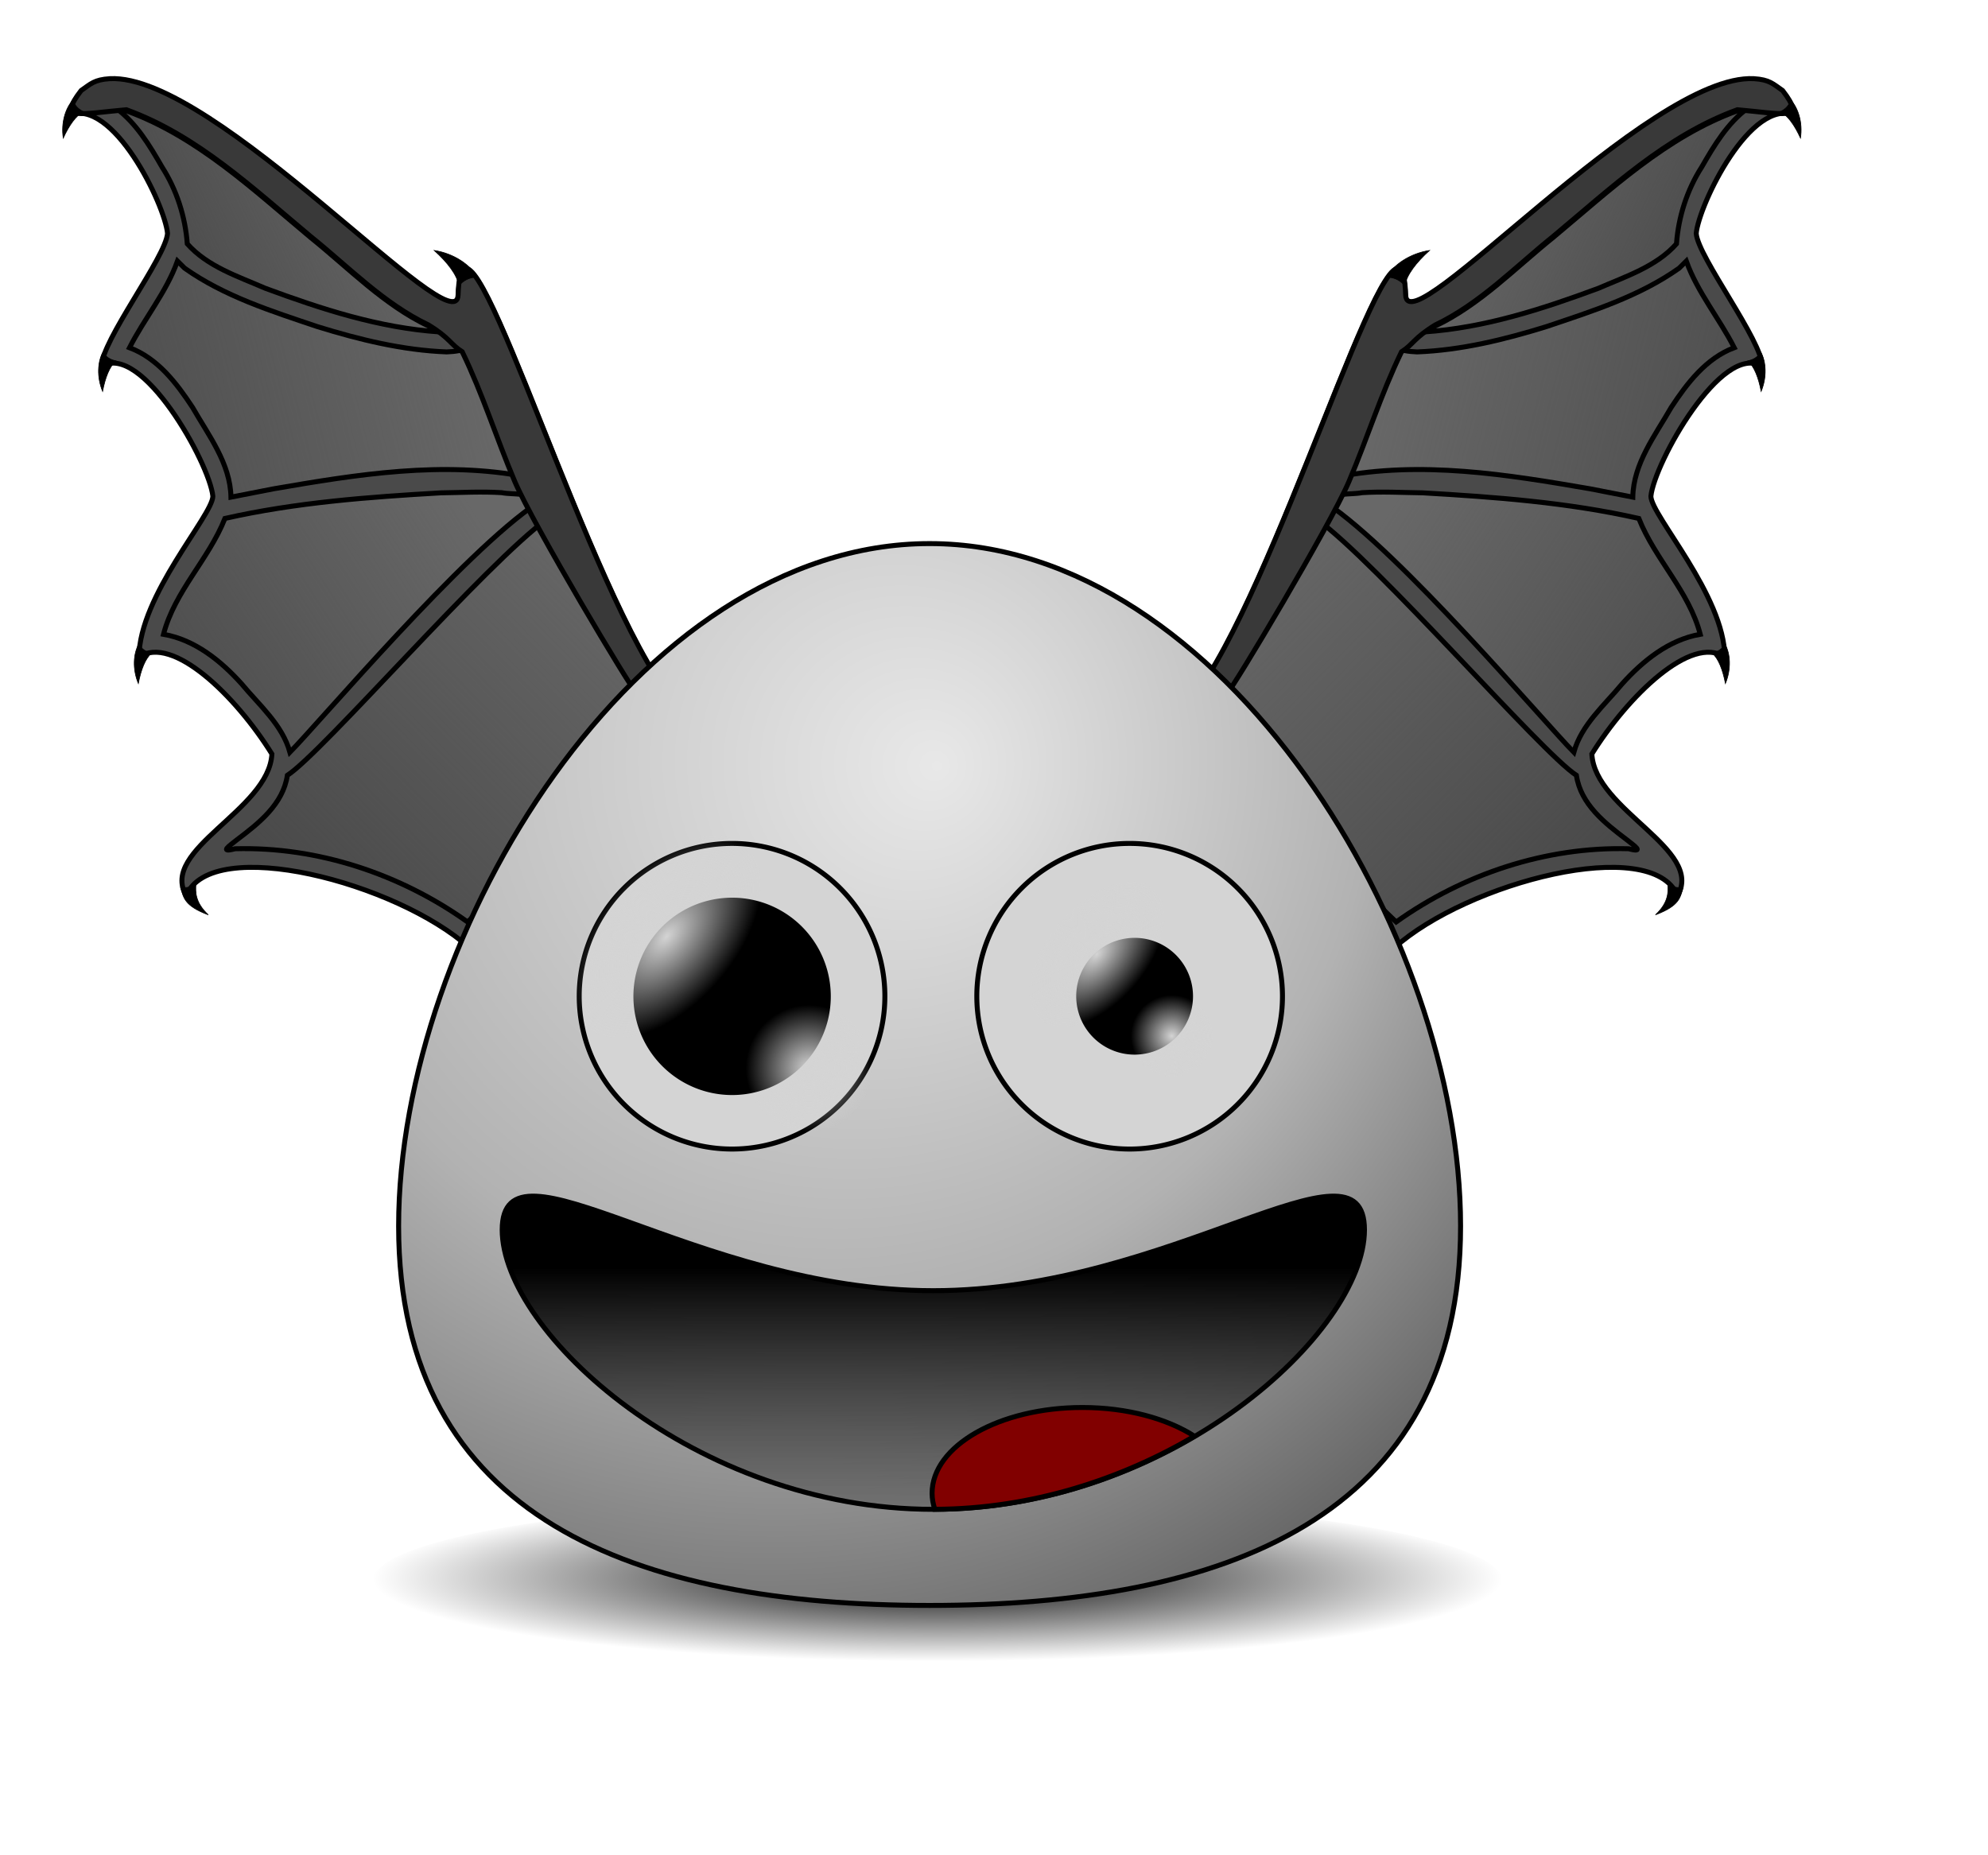 <?xml version="1.0" encoding="UTF-8" standalone="no"?>
<!DOCTYPE svg PUBLIC "-//W3C//DTD SVG 20010904//EN"
"http://www.w3.org/TR/2001/REC-SVG-20010904/DTD/svg10.dtd">
<!-- Created with Inkscape (http://www.inkscape.org/) -->
<svg
   width="750pt"
   height="700pt"
   xmlns="http://www.w3.org/2000/svg"
   xmlns:cc="http://web.resource.org/cc/"
   xmlns:inkscape="http://www.inkscape.org/namespaces/inkscape"
   xmlns:sodipodi="http://sodipodi.sourceforge.net/DTD/sodipodi-0.dtd"
   xmlns:rdf="http://www.w3.org/1999/02/22-rdf-syntax-ns#"
   xmlns:dc="http://purl.org/dc/elements/1.1/"
   xmlns:xlink="http://www.w3.org/1999/xlink"
   id="svg1780"
   sodipodi:version="0.32"
   inkscape:version="0.40"
   sodipodi:docbase="/home/chipx86/graphics"
   sodipodi:docname="ziggy.svg">
  <defs
     id="defs3">
    <linearGradient
       inkscape:collect="always"
       id="linearGradient1949">
      <stop
         style="stop-color:#686868;stop-opacity:1;"
         offset="0"
         id="stop1950" />
      <stop
         style="stop-color:#686868;stop-opacity:0;"
         offset="1"
         id="stop1951" />
    </linearGradient>
    <linearGradient
       inkscape:collect="always"
       id="linearGradient1945">
      <stop
         style="stop-color:#686868;stop-opacity:1;"
         offset="0"
         id="stop1946" />
      <stop
         style="stop-color:#686868;stop-opacity:0;"
         offset="1"
         id="stop1947" />
    </linearGradient>
    <linearGradient
       inkscape:collect="always"
       id="linearGradient1941">
      <stop
         style="stop-color:#686868;stop-opacity:1;"
         offset="0"
         id="stop1942" />
      <stop
         style="stop-color:#686868;stop-opacity:0;"
         offset="1"
         id="stop1943" />
    </linearGradient>
    <linearGradient
       inkscape:collect="always"
       id="linearGradient1937">
      <stop
         style="stop-color:#686868;stop-opacity:1;"
         offset="0"
         id="stop1938" />
      <stop
         style="stop-color:#686868;stop-opacity:0;"
         offset="1"
         id="stop1939" />
    </linearGradient>
    <linearGradient
       inkscape:collect="always"
       id="linearGradient1865">
      <stop
         style="stop-color:#d4d4d4;stop-opacity:1;"
         offset="0"
         id="stop1866" />
      <stop
         style="stop-color:#d4d4d4;stop-opacity:0;"
         offset="1"
         id="stop1867" />
    </linearGradient>
    <linearGradient
       inkscape:collect="always"
       id="linearGradient1861">
      <stop
         style="stop-color:#d4d4d4;stop-opacity:1;"
         offset="0"
         id="stop1862" />
      <stop
         style="stop-color:#d4d4d4;stop-opacity:0;"
         offset="1"
         id="stop1863" />
    </linearGradient>
    <linearGradient
       inkscape:collect="always"
       id="linearGradient1857">
      <stop
         style="stop-color:#d4d4d4;stop-opacity:1;"
         offset="0"
         id="stop1858" />
      <stop
         style="stop-color:#d4d4d4;stop-opacity:0;"
         offset="1"
         id="stop1859" />
    </linearGradient>
    <linearGradient
       inkscape:collect="always"
       id="linearGradient1853">
      <stop
         style="stop-color:#d4d4d4;stop-opacity:1;"
         offset="0"
         id="stop1854" />
      <stop
         style="stop-color:#d4d4d4;stop-opacity:0;"
         offset="1"
         id="stop1855" />
    </linearGradient>
    <linearGradient
       id="linearGradient1840">
      <stop
         style="stop-color:#820000;stop-opacity:1;"
         offset="0"
         id="stop1841" />
      <stop
         style="stop-color:#820000;stop-opacity:0;"
         offset="1"
         id="stop1842" />
    </linearGradient>
    <linearGradient
       id="linearGradient1836">
      <stop
         style="stop-color:#000000;stop-opacity:1;"
         offset="0"
         id="stop1837" />
      <stop
         style="stop-color:#ffffff;stop-opacity:0;"
         offset="1"
         id="stop1838" />
    </linearGradient>
    <linearGradient
       inkscape:collect="always"
       id="linearGradient1832">
      <stop
         style="stop-color:#000000;stop-opacity:1;"
         offset="0"
         id="stop1833" />
      <stop
         style="stop-color:#000000;stop-opacity:0;"
         offset="1"
         id="stop1834" />
    </linearGradient>
    <linearGradient
       id="linearGradient1805">
      <stop
         style="stop-color:#e8e8e8;stop-opacity:1;"
         offset="0"
         id="stop1806" />
      <stop
         style="stop-color:#b2b2b2;stop-opacity:1;"
         offset="0.4"
         id="stop1809" />
      <stop
         style="stop-color:#1f1f1f;stop-opacity:1;"
         offset="1"
         id="stop1807" />
    </linearGradient>
    <radialGradient
       inkscape:collect="always"
       xlink:href="#linearGradient1805"
       id="radialGradient1808"
       cx="235.387"
       cy="415.899"
       fx="235.387"
       fy="415.899"
       r="688.467"
       gradientUnits="userSpaceOnUse"
       gradientTransform="translate(62.5,-67.27)" />
    <radialGradient
       inkscape:collect="always"
       xlink:href="#linearGradient1832"
       id="radialGradient1835"
       gradientTransform="scale(2.608,0.383)"
       cx="146.682"
       cy="2204.761"
       fx="146.682"
       fy="2204.761"
       r="89.639"
       gradientUnits="userSpaceOnUse" />
    <linearGradient
       inkscape:collect="always"
       xlink:href="#linearGradient1836"
       id="linearGradient1839"
       gradientTransform="matrix(1.651,0,0,0.606,62.5,-67.27)"
       x1="234.082"
       y1="1123.443"
       x2="234.082"
       y2="1652.145"
       gradientUnits="userSpaceOnUse" />
    <radialGradient
       inkscape:collect="always"
       xlink:href="#linearGradient1853"
       id="radialGradient1856"
       cx="245.625"
       cy="510.487"
       fx="245.625"
       fy="510.487"
       r="24.375"
       gradientUnits="userSpaceOnUse" />
    <radialGradient
       inkscape:collect="always"
       xlink:href="#linearGradient1857"
       id="radialGradient1860"
       cx="307.5"
       cy="574.862"
       fx="307.5"
       fy="574.862"
       r="15"
       gradientUnits="userSpaceOnUse" />
    <radialGradient
       inkscape:collect="always"
       xlink:href="#linearGradient1861"
       id="radialGradient1864"
       cx="245.625"
       cy="510.487"
       fx="245.625"
       fy="510.487"
       r="24.375"
       gradientUnits="userSpaceOnUse" />
    <radialGradient
       inkscape:collect="always"
       xlink:href="#linearGradient1865"
       id="radialGradient1868"
       cx="501.25"
       cy="562.362"
       fx="501.25"
       fy="562.362"
       r="12.5"
       gradientUnits="userSpaceOnUse" />
    <linearGradient
       inkscape:collect="always"
       xlink:href="#linearGradient1937"
       id="linearGradient1940"
       gradientTransform="matrix(1.007,0,0,0.993,62.5,-67.27)"
       x1="522.44"
       y1="323.892"
       x2="692.786"
       y2="488.816"
       gradientUnits="userSpaceOnUse" />
    <linearGradient
       inkscape:collect="always"
       xlink:href="#linearGradient1941"
       id="linearGradient1944"
       gradientTransform="matrix(1.196,0,0,0.836,62.5,-67.27)"
       x1="505.874"
       y1="358.55"
       x2="673.209"
       y2="434.576"
       gradientUnits="userSpaceOnUse" />
    <linearGradient
       inkscape:collect="always"
       xlink:href="#linearGradient1945"
       id="linearGradient1948"
       gradientTransform="matrix(1.292,0,0,0.774,62.5,-67.27)"
       x1="463.516"
       y1="287.431"
       x2="634.123"
       y2="313.139"
       gradientUnits="userSpaceOnUse" />
    <linearGradient
       inkscape:collect="always"
       xlink:href="#linearGradient1949"
       id="linearGradient1952"
       gradientTransform="matrix(1.211,0,0,0.826,62.5,-67.27)"
       x1="530.926"
       y1="132.744"
       x2="648.938"
       y2="170.898"
       gradientUnits="userSpaceOnUse" />
    <linearGradient
       inkscape:collect="always"
       xlink:href="#linearGradient1949"
       id="linearGradient2010"
       gradientUnits="userSpaceOnUse"
       gradientTransform="matrix(-1.211,0,0,0.826,812.291,-67.27)"
       x1="530.926"
       y1="132.744"
       x2="648.938"
       y2="170.898" />
    <linearGradient
       inkscape:collect="always"
       xlink:href="#linearGradient1937"
       id="linearGradient2011"
       gradientUnits="userSpaceOnUse"
       gradientTransform="matrix(-1.007,0,0,0.993,812.291,-67.27)"
       x1="522.44"
       y1="323.892"
       x2="692.786"
       y2="488.816" />
    <linearGradient
       inkscape:collect="always"
       xlink:href="#linearGradient1945"
       id="linearGradient2012"
       gradientUnits="userSpaceOnUse"
       gradientTransform="matrix(-1.292,0,0,0.774,812.291,-67.27)"
       x1="463.516"
       y1="287.431"
       x2="634.123"
       y2="313.139" />
    <linearGradient
       inkscape:collect="always"
       xlink:href="#linearGradient1941"
       id="linearGradient2013"
       gradientUnits="userSpaceOnUse"
       gradientTransform="matrix(-1.196,0,0,0.836,812.291,-67.27)"
       x1="505.874"
       y1="358.55"
       x2="673.209"
       y2="434.576" />
    <linearGradient
       inkscape:collect="always"
       xlink:href="#linearGradient1949"
       id="linearGradient2049"
       gradientUnits="userSpaceOnUse"
       gradientTransform="matrix(-1.211,0,0,0.826,812.291,-67.27)"
       x1="530.926"
       y1="132.744"
       x2="648.938"
       y2="170.898" />
    <linearGradient
       inkscape:collect="always"
       xlink:href="#linearGradient1937"
       id="linearGradient2050"
       gradientUnits="userSpaceOnUse"
       gradientTransform="matrix(-1.007,0,0,0.993,812.291,-67.27)"
       x1="522.44"
       y1="323.892"
       x2="692.786"
       y2="488.816" />
    <linearGradient
       inkscape:collect="always"
       xlink:href="#linearGradient1945"
       id="linearGradient2051"
       gradientUnits="userSpaceOnUse"
       gradientTransform="matrix(-1.292,0,0,0.774,812.291,-67.27)"
       x1="463.516"
       y1="287.431"
       x2="634.123"
       y2="313.139" />
    <linearGradient
       inkscape:collect="always"
       xlink:href="#linearGradient1941"
       id="linearGradient2052"
       gradientUnits="userSpaceOnUse"
       gradientTransform="matrix(-1.196,0,0,0.836,812.291,-67.27)"
       x1="505.874"
       y1="358.55"
       x2="673.209"
       y2="434.576" />
    <radialGradient
       inkscape:collect="always"
       xlink:href="#linearGradient1832"
       id="radialGradient2053"
       gradientUnits="userSpaceOnUse"
       gradientTransform="scale(2.608,0.383)"
       cx="146.682"
       cy="2204.761"
       fx="146.682"
       fy="2204.761"
       r="89.639" />
    <linearGradient
       inkscape:collect="always"
       xlink:href="#linearGradient1949"
       id="linearGradient2054"
       gradientUnits="userSpaceOnUse"
       gradientTransform="matrix(1.211,0,0,0.826,62.5,-67.27)"
       x1="530.926"
       y1="132.744"
       x2="648.938"
       y2="170.898" />
    <linearGradient
       inkscape:collect="always"
       xlink:href="#linearGradient1937"
       id="linearGradient2055"
       gradientUnits="userSpaceOnUse"
       gradientTransform="matrix(1.007,0,0,0.993,62.5,-67.27)"
       x1="522.44"
       y1="323.892"
       x2="692.786"
       y2="488.816" />
    <linearGradient
       inkscape:collect="always"
       xlink:href="#linearGradient1945"
       id="linearGradient2056"
       gradientUnits="userSpaceOnUse"
       gradientTransform="matrix(1.292,0,0,0.774,62.5,-67.27)"
       x1="463.516"
       y1="287.431"
       x2="634.123"
       y2="313.139" />
    <linearGradient
       inkscape:collect="always"
       xlink:href="#linearGradient1941"
       id="linearGradient2057"
       gradientUnits="userSpaceOnUse"
       gradientTransform="matrix(1.196,0,0,0.836,62.5,-67.27)"
       x1="505.874"
       y1="358.55"
       x2="673.209"
       y2="434.576" />
    <radialGradient
       inkscape:collect="always"
       xlink:href="#linearGradient1805"
       id="radialGradient2058"
       gradientUnits="userSpaceOnUse"
       gradientTransform="translate(62.5,-67.27)"
       cx="235.387"
       cy="415.899"
       fx="235.387"
       fy="415.899"
       r="688.467" />
    <linearGradient
       inkscape:collect="always"
       xlink:href="#linearGradient1836"
       id="linearGradient2059"
       gradientUnits="userSpaceOnUse"
       gradientTransform="matrix(1.651,0,0,0.606,62.5,-67.27)"
       x1="234.082"
       y1="1123.443"
       x2="234.082"
       y2="1652.145" />
    <radialGradient
       inkscape:collect="always"
       xlink:href="#linearGradient1853"
       id="radialGradient2060"
       gradientUnits="userSpaceOnUse"
       cx="245.625"
       cy="510.487"
       fx="245.625"
       fy="510.487"
       r="24.375" />
    <radialGradient
       inkscape:collect="always"
       xlink:href="#linearGradient1857"
       id="radialGradient2061"
       gradientUnits="userSpaceOnUse"
       cx="307.5"
       cy="574.862"
       fx="307.5"
       fy="574.862"
       r="15" />
    <radialGradient
       inkscape:collect="always"
       xlink:href="#linearGradient1861"
       id="radialGradient2062"
       gradientUnits="userSpaceOnUse"
       cx="245.625"
       cy="510.487"
       fx="245.625"
       fy="510.487"
       r="24.375" />
    <radialGradient
       inkscape:collect="always"
       xlink:href="#linearGradient1865"
       id="radialGradient2063"
       gradientUnits="userSpaceOnUse"
       cx="501.25"
       cy="562.362"
       fx="501.25"
       fy="562.362"
       r="12.5" />
    <radialGradient
       inkscape:collect="always"
       xlink:href="#linearGradient1805"
       id="radialGradient2098"
       gradientUnits="userSpaceOnUse"
       cx="297.887"
       cy="348.629"
       fx="440.443"
       fy="361.207"
       r="688.467" />
  </defs>
  <sodipodi:namedview
     id="base"
     pagecolor="#ffffff"
     bordercolor="#666666"
     borderopacity="1.0"
     inkscape:pageopacity="0.0"
     inkscape:pageshadow="2"
     inkscape:zoom="1.0000000"
     inkscape:cx="382.52370"
     inkscape:cy="357.06464"
     inkscape:current-layer="layer1"
     showguides="true"
     inkscape:guide-bbox="true"
     inkscape:window-width="1118"
     inkscape:window-height="1036"
     inkscape:window-x="46"
     inkscape:window-y="25" />
  <g
     inkscape:label="Layer 1"
     inkscape:groupmode="layer"
     id="layer1">
    <path
       style="fill:#4a4a4a;fill-opacity:1;fill-rule:evenodd;stroke:#000000;stroke-width:2.5;stroke-linecap:butt;stroke-linejoin:miter;stroke-miterlimit:4;stroke-opacity:1;"
       d="M 298.541,316.342 C 255,246.759 201.332,60.249 199.166,124.779 C 198.125,155.821 27.708,-43.45 2.916,33.842 C 25.416,24.259 51.666,79.05 52.916,93.217 C 52.083,105.092 19.375,147.592 19.791,160.092 C 39.905,147.687 74.053,208.778 75.72,225.445 C 75.511,235.237 38.75,275.3 38.541,306.342 C 55.416,294.884 87.291,325.925 105.416,355.092 C 103.958,383.425 48.75,403.009 62.291,426.342 C 75.208,395.509 168.125,419.675 204.791,452.592 C 249.791,412.175 282.291,363.009 298.541,316.342 z "
       id="path1999"
       sodipodi:nodetypes="csccccccccc"
       transform="translate(31.354,24.213)" />
    <path
       style="fill:url(#linearGradient2049);fill-opacity:1;fill-rule:evenodd;stroke:#000000;stroke-width:2.5;stroke-linecap:butt;stroke-linejoin:miter;stroke-miterlimit:4;stroke-opacity:1;"
       d="M 32.323,31.574 C 68.043,44.566 96.194,71.346 124.912,95.27 C 144.135,110.73 161.736,129.116 184.233,139.822 C 187.107,141.8 199.426,143.216 189.607,142.759 C 159.471,140.746 130.276,131.252 102.079,120.804 C 88.384,114.843 72.994,109.9 62.848,98.446 C 61.862,84.885 57.569,71.378 50.135,59.789 C 43.87,48.886 37.174,37.702 26.885,30.105 C 28.698,30.594 30.51,31.084 32.323,31.574 z "
       id="path2000"
       transform="translate(31.354,24.213)" />
    <path
       style="fill:url(#linearGradient2050);fill-opacity:1;fill-rule:evenodd;stroke:#000000;stroke-width:2.5;stroke-linecap:butt;stroke-linejoin:miter;stroke-miterlimit:4;stroke-opacity:1;"
       d="M 288.385,324.23 C 271.453,369.678 238.447,406.601 203.854,439.605 C 170.067,415.511 128.5,401.64 86.902,402.768 C 78.477,405.008 84.321,401.082 87.823,398.261 C 98.84,389.946 111.003,380.408 113.198,365.824 C 130.845,354.411 213.34,258.745 244.416,236.489 C 245.963,236.393 286.86,323.939 288.385,324.23 z "
       id="path2001"
       sodipodi:nodetypes="ccccccc"
       transform="translate(31.354,24.213)" />
    <path
       style="fill:url(#linearGradient2051);fill-opacity:1;fill-rule:evenodd;stroke:#000000;stroke-width:2.5;stroke-linecap:butt;stroke-linejoin:miter;stroke-miterlimit:4;stroke-opacity:1;"
       d="M 61.51,110.699 C 81.486,124.853 105.293,132.35 128.299,140.103 C 149.427,146.646 171.169,151.981 193.323,152.824 C 197.4,152.661 201.568,152.157 205.229,150.261 C 215.621,171.707 224.494,193.827 233.791,215.761 C 191.469,207.45 148.075,214.47 106.134,221.72 C 99.03,223.109 91.927,224.497 84.823,225.886 C 84.507,208.952 73.579,194.857 65.506,180.748 C 57.505,168.556 47.919,155.997 33.791,150.699 C 41.326,135.893 52.272,122.885 57.916,107.136 C 59.114,108.324 60.312,109.511 61.51,110.699 z "
       id="path2002"
       transform="translate(31.354,24.213)" />
    <path
       style="fill:url(#linearGradient2052);fill-opacity:1;fill-rule:evenodd;stroke:#000000;stroke-width:2.5;stroke-linecap:butt;stroke-linejoin:miter;stroke-miterlimit:4;stroke-opacity:1;"
       d="M 221.01,223.636 C 226.868,224.811 235.646,223.138 239.188,228.655 C 201.958,253.326 129.252,339.289 114.479,354.23 C 110.67,340.396 99.082,330.568 90.208,319.845 C 79.763,308.24 66.682,297.627 50.885,294.886 C 56.554,273.18 73.638,257.183 81.791,236.605 C 117.433,228.545 154.063,225.817 190.51,223.72 C 200.679,223.593 210.847,222.995 221.01,223.636 z "
       id="path2003"
       sodipodi:nodetypes="cccccccc"
       transform="translate(31.354,24.213)" />
    <path
       style="fill:#393939;fill-opacity:1;fill-rule:evenodd;stroke:#000000;stroke-width:2.5;stroke-linecap:butt;stroke-linejoin:miter;stroke-miterlimit:4;stroke-opacity:1;"
       d="M 32.229,30.99 C 9.009,32.998 -2.547,36.853 9.452,21.338 C 14.263,18.012 15.977,15.871 23.885,15.365 C 76.712,12.63 198.194,150.4 199.073,124.208 C 201.238,59.678 254.906,246.188 298.448,315.771 L 288.291,323.646 C 286.766,323.356 236.808,239.763 227.51,217.829 C 218.213,195.895 211.55,174.217 201.158,152.771 C 195.185,149.002 195.141,145.968 184.135,139.24 C 161.639,128.533 144.046,110.137 124.823,94.677 C 96.105,70.753 67.949,43.982 32.229,30.99 z "
       id="path2004"
       sodipodi:nodetypes="ccccccccccc"
       transform="translate(31.354,24.213)" />
    <path
       style="fill:#000000;fill-opacity:1;fill-rule:evenodd;stroke:#000000;stroke-width:0.25pt;stroke-linecap:butt;stroke-linejoin:miter;stroke-opacity:1;"
       d="M 44.948,304.311 C 42.5,303.738 40.364,302.852 38.385,299.936 C 35.781,304.571 35.208,312.332 38.229,319.623 C 39.531,312.748 41.771,306.967 44.948,304.311 z "
       id="path2005"
       sodipodi:nodetypes="cccc"
       transform="translate(31.354,24.213)" />
    <path
       style="fill:#000000;fill-opacity:1;fill-rule:evenodd;stroke:#000000;stroke-width:0.25pt;stroke-linecap:butt;stroke-linejoin:miter;stroke-opacity:1;"
       d="M 26.974,157.351 C 24.526,156.778 22.391,155.892 20.412,152.976 C 17.807,157.611 17.235,165.372 20.255,172.663 C 21.557,165.788 23.797,160.007 26.974,157.351 z "
       id="path2006"
       sodipodi:nodetypes="cccc"
       transform="translate(31.354,24.213)" />
    <path
       style="fill:#000000;fill-opacity:1;fill-rule:evenodd;stroke:#000000;stroke-width:0.25pt;stroke-linecap:butt;stroke-linejoin:miter;stroke-opacity:1;"
       d="M 67.209,420.483 C 65.084,421.826 62.955,422.727 59.488,422.093 C 60.966,427.2 61.124,431.394 73.412,436.011 C 66.884,429.93 66.874,424.611 67.209,420.483 z "
       id="path2007"
       sodipodi:nodetypes="cccc"
       transform="translate(31.354,24.213)" />
    <path
       style="fill:#000000;fill-opacity:1;fill-rule:evenodd;stroke:#000000;stroke-width:0.25pt;stroke-linecap:butt;stroke-linejoin:miter;stroke-opacity:1;"
       d="M 199.446,119.442 C 201.718,117.128 204.125,115.368 208.666,115.141 C 205.302,109.164 197.133,103.331 187.071,101.774 C 193.776,107.817 198.647,114.16 199.446,119.442 z "
       id="path2008"
       sodipodi:nodetypes="cccc"
       transform="translate(31.354,24.213)" />
    <path
       style="fill:#000000;fill-opacity:1;fill-rule:evenodd;stroke:#000000;stroke-width:0.25pt;stroke-linecap:butt;stroke-linejoin:miter;stroke-opacity:1;"
       d="M 10.642,31.976 C 8.401,30.836 6.538,29.467 5.311,26.162 C 1.677,30.043 -0.73,37.443 0.465,45.245 C 3.369,38.879 6.923,33.798 10.642,31.976 z "
       id="path2009"
       sodipodi:nodetypes="cccc"
       transform="translate(31.354,24.213)" />
    <path
       style="fill:#4a4a4a;fill-opacity:1;fill-rule:evenodd;stroke:#000000;stroke-width:2.5;stroke-linecap:butt;stroke-linejoin:miter;stroke-miterlimit:4;stroke-opacity:1;"
       d="M 576.25,316.342 C 619.792,246.759 673.46,60.249 675.625,124.779 C 676.667,155.821 847.083,-43.45 871.875,33.842 C 849.375,24.259 823.125,79.05 821.875,93.217 C 822.708,105.092 855.417,147.592 855,160.092 C 834.887,147.687 800.738,208.778 799.072,225.445 C 799.28,235.237 836.042,275.3 836.25,306.342 C 819.375,294.884 787.5,325.925 769.375,355.092 C 770.833,383.425 826.042,403.009 812.5,426.342 C 799.583,395.509 706.667,419.675 670,452.592 C 625,412.175 592.5,363.009 576.25,316.342 z "
       id="path1869"
       sodipodi:nodetypes="csccccccccc"
       transform="translate(31.354,24.213)" />
    <path
       sodipodi:type="arc"
       style="fill:url(#radialGradient2053);fill-opacity:1;fill-rule:evenodd;stroke:none;stroke-width:2.5;stroke-linecap:butt;stroke-linejoin:miter;stroke-miterlimit:4;stroke-opacity:1;"
       id="path1823"
       sodipodi:cx="382.50000"
       sodipodi:cy="845.48718"
       sodipodi:rx="233.75000"
       sodipodi:ry="34.375000"
       d="M 616.25 845.487 A 233.75 34.375 0 1 1  148.75,845.487 A 233.75 34.375 0 1 1  616.25 845.487 z"
       transform="matrix(1.216,0,0,1.216,6.422,-232.767)" />
    <path
       style="fill:url(#linearGradient2054);fill-opacity:1;fill-rule:evenodd;stroke:#000000;stroke-width:2.5;stroke-linecap:butt;stroke-linejoin:miter;stroke-miterlimit:4;stroke-opacity:1;"
       d="M 842.469,31.574 C 806.749,44.566 778.598,71.346 749.88,95.27 C 730.656,110.73 713.055,129.116 690.559,139.822 C 687.685,141.8 675.366,143.216 685.185,142.759 C 715.321,140.746 744.515,131.252 772.713,120.804 C 786.407,114.843 801.797,109.9 811.944,98.446 C 812.929,84.885 817.222,71.378 824.657,59.789 C 830.921,48.886 837.617,37.702 847.906,30.105 C 846.094,30.594 844.281,31.084 842.469,31.574 z "
       id="path1887"
       transform="translate(31.354,24.213)" />
    <path
       style="fill:url(#linearGradient2055);fill-opacity:1;fill-rule:evenodd;stroke:#000000;stroke-width:2.5;stroke-linecap:butt;stroke-linejoin:miter;stroke-miterlimit:4;stroke-opacity:1;"
       d="M 586.406,324.23 C 603.338,369.678 636.345,406.601 670.938,439.605 C 704.724,415.511 746.291,401.64 787.889,402.768 C 796.314,405.008 790.47,401.082 786.969,398.261 C 775.951,389.946 763.788,380.408 761.594,365.824 C 743.946,354.411 661.451,258.745 630.376,236.489 C 628.829,236.393 587.932,323.939 586.406,324.23 z "
       id="path1895"
       sodipodi:nodetypes="ccccccc"
       transform="translate(31.354,24.213)" />
    <path
       style="fill:url(#linearGradient2056);fill-opacity:1;fill-rule:evenodd;stroke:#000000;stroke-width:2.5;stroke-linecap:butt;stroke-linejoin:miter;stroke-miterlimit:4;stroke-opacity:1;"
       d="M 813.281,110.699 C 793.306,124.853 769.498,132.35 746.492,140.103 C 725.365,146.646 703.623,151.981 681.469,152.824 C 677.391,152.661 673.223,152.157 669.562,150.261 C 659.17,171.707 650.298,193.827 641,215.761 C 683.322,207.45 726.717,214.47 768.657,221.72 C 775.761,223.109 782.865,224.497 789.969,225.886 C 790.284,208.952 801.212,194.857 809.286,180.748 C 817.286,168.556 826.872,155.997 841,150.699 C 833.466,135.893 822.519,122.885 816.875,107.136 C 815.677,108.324 814.479,109.511 813.281,110.699 z "
       id="path1893"
       transform="translate(31.354,24.213)" />
    <path
       style="fill:url(#linearGradient2057);fill-opacity:1;fill-rule:evenodd;stroke:#000000;stroke-width:2.5;stroke-linecap:butt;stroke-linejoin:miter;stroke-miterlimit:4;stroke-opacity:1;"
       d="M 653.781,223.636 C 647.923,224.811 639.146,223.138 635.603,228.655 C 672.834,253.326 745.539,339.289 760.312,354.23 C 764.121,340.396 775.709,330.568 784.584,319.845 C 795.028,308.24 808.11,297.627 823.906,294.886 C 818.237,273.18 801.154,257.183 793,236.605 C 757.358,228.545 720.728,225.817 684.282,223.72 C 674.113,223.593 663.944,222.995 653.781,223.636 z "
       id="path1894"
       sodipodi:nodetypes="cccccccc"
       transform="translate(31.354,24.213)" />
    <path
       style="fill:#393939;fill-opacity:1;fill-rule:evenodd;stroke:#000000;stroke-width:2.5;stroke-linecap:butt;stroke-linejoin:miter;stroke-miterlimit:4;stroke-opacity:1;"
       d="M 842.562,30.99 C 865.783,32.998 877.338,36.853 865.34,21.338 C 860.528,18.012 858.814,15.871 850.906,15.365 C 798.08,12.63 676.597,150.4 675.719,124.208 C 673.553,59.678 619.885,246.188 576.344,315.771 L 586.5,323.646 C 588.025,323.356 637.983,239.763 647.281,217.829 C 656.578,195.895 663.242,174.217 673.634,152.771 C 679.606,149.002 679.65,145.968 690.656,139.24 C 713.153,128.533 730.745,110.137 749.969,94.677 C 778.687,70.753 806.842,43.982 842.562,30.99 z "
       id="path1971"
       sodipodi:nodetypes="ccccccccccc"
       transform="translate(31.354,24.213)" />
    <path
       style="fill:url(#radialGradient2098);fill-opacity:1.0;fill-rule:evenodd;stroke:#000000;stroke-width:2.5;stroke-linecap:butt;stroke-linejoin:miter;stroke-miterlimit:4;stroke-opacity:1;"
       d="M 703.341,592.592 C 703.341,740.026 583.684,783.433 436.25,783.433 C 288.816,783.433 169.159,740.026 169.159,592.592 C 169.159,445.158 288.816,249.251 436.25,249.251 C 583.684,249.251 703.341,445.158 703.341,592.592 z "
       id="path1790"
       sodipodi:nodetypes="ccccc"
       transform="translate(31.354,24.213)" />
    <path
       style="fill:url(#linearGradient2059);fill-opacity:1;fill-rule:evenodd;stroke:#000000;stroke-width:2.5;stroke-linecap:butt;stroke-linejoin:miter;stroke-miterlimit:4;stroke-opacity:1;"
       d="M 655,594.467 C 655,645.872 557.84,735.092 438.125,735.092 C 318.41,735.092 221.25,645.872 221.25,594.467 C 221.25,543.062 318.41,625.092 438.125,625.092 C 557.84,625.092 655,543.062 655,594.467 z "
       id="path1792"
       sodipodi:nodetypes="ccccc"
       transform="translate(31.354,24.213)" />
    <path
       sodipodi:type="arc"
       style="fill:#d4d4d4;fill-opacity:1;fill-rule:evenodd;stroke:#000000;stroke-width:2.5;stroke-linecap:butt;stroke-linejoin:miter;stroke-miterlimit:4;stroke-opacity:1;"
       id="path1801"
       sodipodi:cx="274.37500"
       sodipodi:cy="544.23718"
       sodipodi:rx="76.875000"
       sodipodi:ry="76.875000"
       d="M 351.25 544.237 A 76.875 76.875 0 1 1  197.5,544.237 A 76.875 76.875 0 1 1  351.25 544.237 z"
       transform="translate(93.854,-43.057)" />
    <path
       sodipodi:type="arc"
       style="fill:#d4d4d4;fill-opacity:1;fill-rule:evenodd;stroke:#000000;stroke-width:2.5;stroke-linecap:butt;stroke-linejoin:miter;stroke-miterlimit:4;stroke-opacity:1;"
       id="path1802"
       sodipodi:cx="274.37500"
       sodipodi:cy="544.23718"
       sodipodi:rx="76.875000"
       sodipodi:ry="76.875000"
       d="M 351.25 544.237 A 76.875 76.875 0 1 1  197.5,544.237 A 76.875 76.875 0 1 1  351.25 544.237 z"
       transform="translate(293.854,-43.057)" />
    <path
       sodipodi:type="arc"
       style="fill:#000000;fill-opacity:1;fill-rule:evenodd;stroke:#000000;stroke-width:2.809;stroke-linecap:butt;stroke-linejoin:miter;stroke-miterlimit:4;stroke-opacity:1;"
       id="path1803"
       sodipodi:cx="274.37500"
       sodipodi:cy="544.23718"
       sodipodi:rx="54.375000"
       sodipodi:ry="54.375000"
       d="M 328.75 544.237 A 54.375 54.375 0 1 1  220,544.237 A 54.375 54.375 0 1 1  328.75 544.237 z"
       transform="matrix(0.89,0,0,0.89,124.066,16.87)" />
    <path
       sodipodi:type="arc"
       style="fill:#000000;fill-opacity:1;fill-rule:evenodd;stroke:#000000;stroke-width:2.5;stroke-linecap:butt;stroke-linejoin:miter;stroke-miterlimit:4;stroke-opacity:1;"
       id="path1804"
       sodipodi:cx="468.12500"
       sodipodi:cy="530.48718"
       sodipodi:rx="28.125000"
       sodipodi:ry="28.125000"
       d="M 496.25 530.487 A 28.125 28.125 0 1 1  440,530.487 A 28.125 28.125 0 1 1  496.25 530.487 z"
       transform="translate(102.604,-29.307)" />
    <path
       style="fill:#810000;fill-opacity:1;fill-rule:evenodd;stroke:#000000;stroke-width:2.5;stroke-linecap:butt;stroke-linejoin:miter;stroke-miterlimit:4;stroke-opacity:1;"
       d="M 513.125,683.855 C 471.38,683.855 437.5,703.175 437.5,726.98 C 437.5,729.749 437.999,732.449 438.875,735.074 C 488.022,734.92 533.195,719.667 569.5,698.292 C 555.647,689.442 535.55,683.855 513.125,683.855 z "
       id="path1817"
       transform="translate(31.354,24.213)" />
    <path
       sodipodi:type="arc"
       style="fill:url(#radialGradient2060);fill-opacity:1;fill-rule:evenodd;stroke:none;stroke-width:2.5;stroke-linecap:butt;stroke-linejoin:miter;stroke-miterlimit:4;stroke-opacity:1;"
       id="path1848"
       sodipodi:cx="245.62500"
       sodipodi:cy="510.48718"
       sodipodi:rx="24.375000"
       sodipodi:ry="24.375000"
       d="M 270 510.487 A 24.375 24.375 0 1 1  221.25,510.487 A 24.375 24.375 0 1 1  270 510.487 z"
       transform="matrix(1.642,-1.886,1.066,0.928,-612.212,460.655)" />
    <path
       sodipodi:type="arc"
       style="fill:url(#radialGradient2061);fill-opacity:1;fill-rule:evenodd;stroke:none;stroke-width:2.5;stroke-linecap:butt;stroke-linejoin:miter;stroke-miterlimit:4;stroke-opacity:1;"
       id="path1849"
       sodipodi:cx="307.50000"
       sodipodi:cy="574.86218"
       sodipodi:rx="15.000000"
       sodipodi:ry="15.000000"
       d="M 322.5 574.862 A 15 15 0 1 1  292.5,574.862 A 15 15 0 1 1  322.5 574.862 z"
       transform="matrix(2.125,0,0,2.125,-246.458,-684.152)" />
    <path
       sodipodi:type="arc"
       style="fill:url(#radialGradient2062);fill-opacity:1;fill-rule:evenodd;stroke:none;stroke-width:2.5;stroke-linecap:butt;stroke-linejoin:miter;stroke-miterlimit:4;stroke-opacity:1;"
       id="path1850"
       sodipodi:cx="245.62500"
       sodipodi:cy="510.48718"
       sodipodi:rx="24.375000"
       sodipodi:ry="24.375000"
       d="M 270 510.487 A 24.375 24.375 0 1 1  221.25,510.487 A 24.375 24.375 0 1 1  270 510.487 z"
       transform="matrix(1.178,-1.353,0.765,0.666,-128.151,472.382)" />
    <path
       sodipodi:type="arc"
       style="fill:url(#radialGradient2063);fill-opacity:1;fill-rule:evenodd;stroke:none;stroke-width:2.5;stroke-linecap:butt;stroke-linejoin:miter;stroke-miterlimit:4;stroke-opacity:1;"
       id="path1852"
       sodipodi:cx="501.25000"
       sodipodi:cy="562.36218"
       sodipodi:rx="12.500000"
       sodipodi:ry="12.500000"
       d="M 513.75 562.362 A 12.5 12.5 0 1 1  488.75,562.362 A 12.5 12.5 0 1 1  513.75 562.362 z"
       transform="matrix(1.65,0,0,1.65,-237.583,-406.718)" />
    <path
       style="fill:#000000;fill-opacity:1;fill-rule:evenodd;stroke:#000000;stroke-width:0.25pt;stroke-linecap:butt;stroke-linejoin:miter;stroke-opacity:1;"
       d="M 829.844,304.311 C 832.292,303.738 834.427,302.852 836.406,299.936 C 839.01,304.571 839.583,312.332 836.562,319.623 C 835.26,312.748 833.021,306.967 829.844,304.311 z "
       id="path1953"
       sodipodi:nodetypes="cccc"
       transform="translate(31.354,24.213)" />
    <path
       style="fill:#000000;fill-opacity:1;fill-rule:evenodd;stroke:#000000;stroke-width:0.25pt;stroke-linecap:butt;stroke-linejoin:miter;stroke-opacity:1;"
       d="M 847.817,157.351 C 850.265,156.778 852.401,155.892 854.38,152.976 C 856.984,157.611 857.557,165.372 854.536,172.663 C 853.234,165.788 850.994,160.007 847.817,157.351 z "
       id="path1954"
       sodipodi:nodetypes="cccc"
       transform="translate(31.354,24.213)" />
    <path
       style="fill:#000000;fill-opacity:1;fill-rule:evenodd;stroke:#000000;stroke-width:0.25pt;stroke-linecap:butt;stroke-linejoin:miter;stroke-opacity:1;"
       d="M 807.582,420.483 C 809.708,421.826 811.836,422.727 815.304,422.093 C 813.826,427.2 813.667,431.394 801.379,436.011 C 807.908,429.93 807.917,424.611 807.582,420.483 z "
       id="path1956"
       sodipodi:nodetypes="cccc"
       transform="translate(31.354,24.213)" />
    <path
       style="fill:#000000;fill-opacity:1;fill-rule:evenodd;stroke:#000000;stroke-width:0.25pt;stroke-linecap:butt;stroke-linejoin:miter;stroke-opacity:1;"
       d="M 675.346,119.442 C 673.074,117.128 670.666,115.368 666.125,115.141 C 669.489,109.164 677.659,103.331 687.721,101.774 C 681.015,107.817 676.144,114.16 675.346,119.442 z "
       id="path1957"
       sodipodi:nodetypes="cccc"
       transform="translate(31.354,24.213)" />
    <path
       style="fill:#000000;fill-opacity:1;fill-rule:evenodd;stroke:#000000;stroke-width:0.25pt;stroke-linecap:butt;stroke-linejoin:miter;stroke-opacity:1;"
       d="M 864.15,31.976 C 866.391,30.836 868.253,29.467 869.48,26.162 C 873.114,30.043 875.521,37.443 874.326,45.245 C 871.422,38.879 867.869,33.798 864.15,31.976 z "
       id="path1955"
       sodipodi:nodetypes="cccc"
       transform="translate(31.354,24.213)" />
  </g>
</svg>
